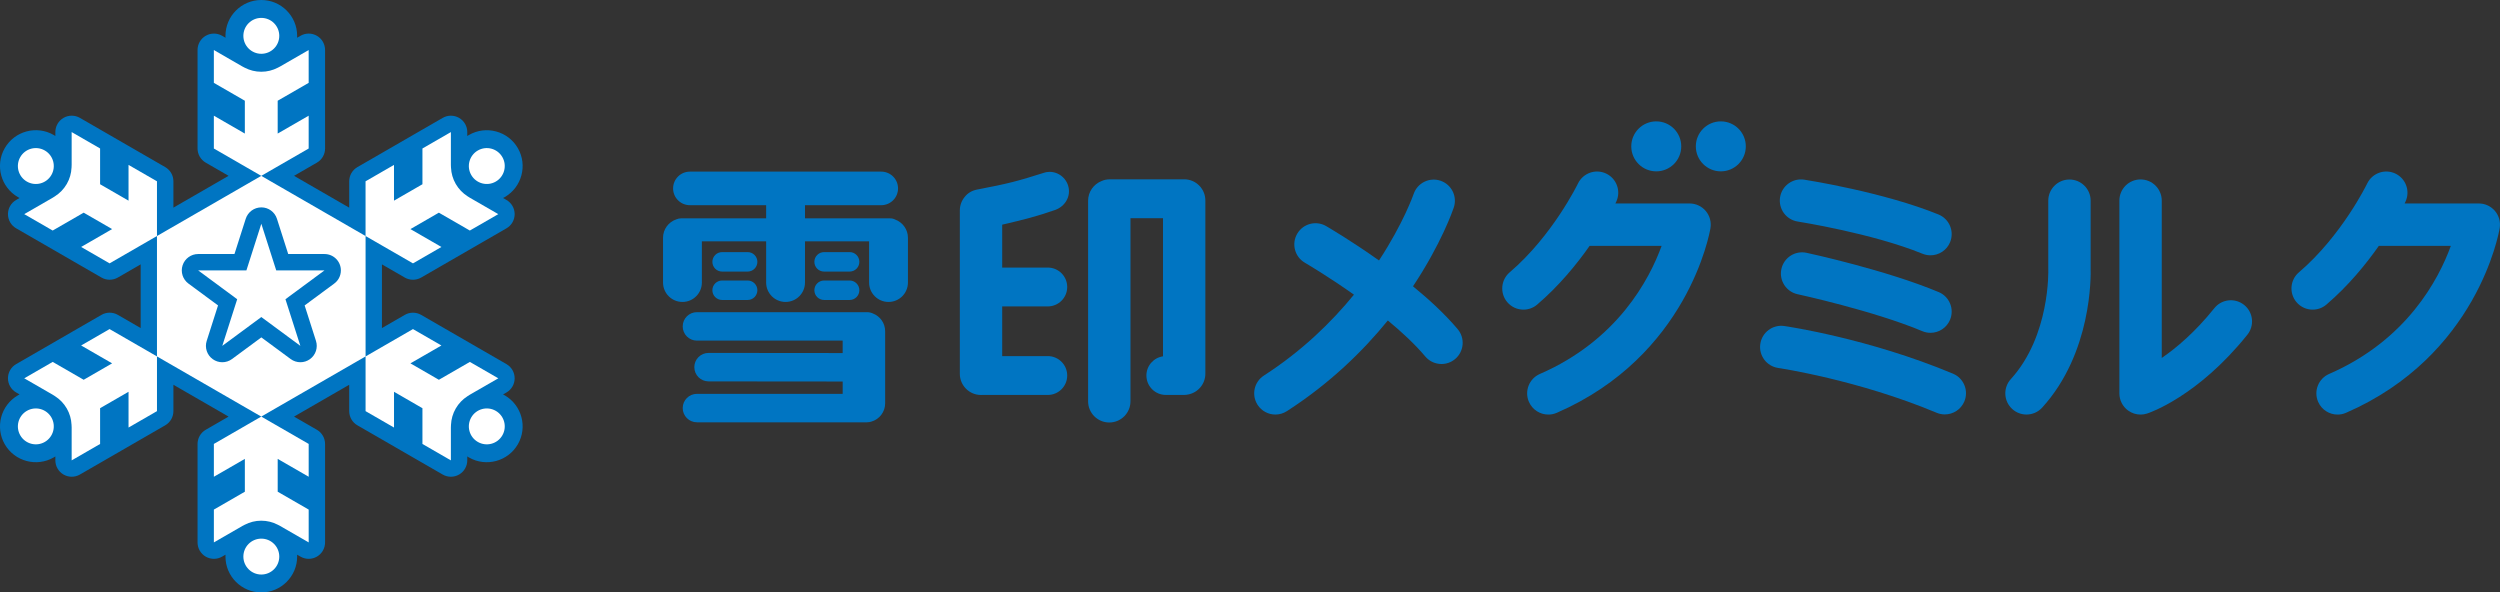 <?xml version="1.0" encoding="UTF-8"?>
<svg id="_レイヤー_1" data-name="レイヤー_1" xmlns="http://www.w3.org/2000/svg" version="1.1" viewBox="0 0 234.914 55.667">
  <rect x="0" y="0" width="234.914" height="55.667" fill="#333333" stroke="none"/>
  <!-- Generator: Adobe Illustrator 29.6.1, SVG Export Plug-In . SVG Version: 2.1.1 Build 9)  -->
  <defs>
    <style>
      .st0 {
        fill: #fff;
      }

      .st1 {
        fill: #0075c2;
      }

      .st2 {
        fill: #0075c2;
      }
    </style>
  </defs>
  <g>
    <g>
      <path class="st2" d="M47.427,37.149c-.052-.03-.104-.058-.157-.085l.321-.185c.238-.137.43-.333.563-.563s.206-.494.206-.769c0-.55-.293-1.057-.769-1.332l-.891-.514-.891-.514-.891-.514c-.476-.275-2.196-1.268-2.672-1.543l-.891-.514-.891-.514-.891-.514c-.476-.275-1.062-.275-1.538-0l-.891.514-.891.514-.365.211v-5.985l.365.211.891.514.891.514c.476.275,1.062.275,1.538,0l.891-.514.891-.514.891-.514c.476-.275,2.196-1.268,2.672-1.543l.891-.514.891-.514.891-.514c.476-.275.769-.783.769-1.332,0-.275-.073-.539-.206-.769s-.325-.426-.563-.563l-.321-.185c.053-.027.105-.055.157-.085,1.608-.929,2.161-2.993,1.233-4.601-.929-1.608-2.993-2.161-4.601-1.233-.052.03-.103.061-.152.094l-0-.371c0-.275-.073-.539-.206-.769s-.325-.426-.563-.563c-.476-.275-1.062-.275-1.538,0l-.891.514-.891.514-.891.514c-.476.275-2.196,1.268-2.672,1.543l-.891.514-.891.514-.891.514c-.476.275-.769.783-.769,1.332v2.057l0.0.421-.365-.211-.891-.514-.891-.514-.891-.514-.89-.514-.891-.514-.365-.211.365-.211.891-.514.891-.514c.476-.275.769-.783.769-1.332V4.694c0-.55-.293-1.057-.769-1.332-.238-.137-.503-.206-.769-.206s-.531.069-.769.206l-.321.185c.003-.059.005-.119.005-.179,0-1.857-1.511-3.368-3.368-3.368s-3.368,1.511-3.368,3.368c0,.06.002.12.005.179l-.321-.185c-.238-.137-.504-.206-.769-.206s-.531.069-.769.206c-.476.275-.769.783-.769,1.332v9.256c0,.55.293,1.057.769,1.332l.891.514.891.514.365.211-.365.211-.891.514-.891.514-.891.514-.891.514-.891.514-.365.211v-2.478c0-.549-.293-1.057-.769-1.332l-.891-.514-.891-.514-.891-.514c-.476-.275-2.196-1.268-2.672-1.543l-.891-.514-.891-.514-.891-.514c-.476-.275-1.062-.275-1.538,0-.238.137-.43.333-.563.563-.133.23-.206.494-.206.769v.371c-.05-.032-.1-.064-.152-.094-1.608-.929-3.672-.376-4.601,1.233-.929,1.608-.376,3.672,1.233,4.601.052.03.104.058.157.085l-.321.185c-.238.137-.43.333-.563.563-.133.23-.206.494-.206.769,0,.549.293,1.057.769,1.332l.891.514.891.514.891.514c.476.275,2.196,1.268,2.672,1.543l.891.514.891.514.891.514c.476.275,1.062.275,1.538,0l.891-.514.891-.514.365-.211v5.985l-.365-.211-.891-.514-.891-.514c-.476-.275-1.062-.275-1.538,0l-.891.514-.891.514-.891.514c-.476.275-2.196,1.268-2.672,1.543l-.891.514-.891.514-.891.514c-.476.275-.769.782-.769,1.332,0,.275.073.539.206.769.133.23.325.426.563.563l.321.185c-.053.027-.105.055-.157.085-1.608.929-2.161,2.993-1.233,4.601.929,1.608,2.993,2.161,4.601,1.233.052-.03.103-.061.152-.094v.371c0.0.275.073.539.206.769.133.23.325.426.563.563.476.275,1.062.275,1.538,0l.891-.514.891-.514.891-.514c.476-.275,2.196-1.268,2.672-1.543l.891-.514.891-.514.891-.514c.476-.275.769-.782.769-1.332l0-1.028-0-1.029v-.421l.365.211.891.514.891.514.891.514.891.514.891.514.365.211-.365.211-.891.514-.891.514c-.476.275-.769.783-.769,1.332v9.256c0,.55.293,1.057.769,1.332.238.137.503.206.769.206s.531-.069.769-.206l.321-.185c-.003.059-.005.119-.005.179,0,1.857,1.511,3.368,3.368,3.368s3.368-1.511,3.368-3.368c0-.06-.002-.12-.005-.179l.321.185c.238.137.504.206.769.206s.531-.069.769-.206c.476-.275.769-.782.769-1.332v-9.256c0-.55-.293-1.057-.769-1.332l-.891-.514-.891-.514-.365-.211.365-.211.891-.514.891-.514.891-.514.891-.514.891-.514.365-.211v2.478c0,.55.293,1.057.769,1.332l.891.514.891.514.891.514c.476.275,2.196,1.268,2.672,1.543l.891.514.891.514.891.514c.476.275,1.062.275,1.538,0,.238-.137.43-.333.563-.563s.206-.494.206-.769v-.371c.05.032.1.064.152.094,1.608.929,3.672.376,4.601-1.233.929-1.608.376-3.672-1.233-4.601Z"/>
      <path class="st0" d="M24.555,1.682c.931,0,1.687.755,1.687,1.687,0,.931-.755,1.686-1.687,1.686s-1.687-.755-1.687-1.686c0-.931.755-1.687,1.687-1.687"/>
      <path class="st0" d="M1.907,14.758c.466-.807,1.497-1.083,2.304-.617.807.466,1.083,1.497.617,2.304s-1.497,1.083-2.304.617c-.807-.466-1.083-1.497-.617-2.304"/>
      <path class="st0" d="M1.907,40.91c-.466-.807-.189-1.838.617-2.304.807-.466,1.838-.189,2.304.617s.189,1.838-.617,2.304c-.807.466-1.838.189-2.304-.617"/>
      <path class="st0" d="M24.555,53.986c-.931,0-1.687-.755-1.687-1.687,0-.931.755-1.686,1.687-1.686s1.687.755,1.687,1.686-.755,1.687-1.687,1.687"/>
      <path class="st0" d="M47.203,40.91c-.466.807-1.497,1.083-2.304.617-.807-.466-1.083-1.497-.617-2.304s1.497-1.083,2.304-.617c.807.466,1.083,1.497.617,2.304"/>
      <path class="st0" d="M47.203,14.758c.466.807.189,1.838-.617,2.304-.807.466-1.838.189-2.304-.617s-.189-1.838.617-2.304c.807-.466,1.838-.189,2.304.617"/>
      <g>
        <polygon class="st0" points="30.49 25.408 25.957 25.408 24.555 21.025 23.154 25.408 18.62 25.408 22.288 28.117 20.887 32.499 24.555 29.791 28.223 32.499 26.822 28.117 30.49 25.408"/>
        <path class="st1" d="M30.49,25.408h.001"/>
      </g>
    </g>
    <path class="st0" d="M45.931,36.061l-.891.514-.891.514-.228.144.001.001c-.439.281-.819.667-1.097,1.148-.278.481-.422,1.004-.446,1.524l-.001-.001-.011.269-0,1.028v2.057l-.891-.514-.891-.514-.891-.514v-3.085l-0-.276-2.594-1.498v-0l-.077-.045v3.361l-.891-.514-.891-.514-.891-.514v-2.057l0-1.028v-1.028l-0-1.028-.891.514-.891.514-.891.514-.891.514-.891.514-.891.514-.891.514-.891.514-.891.514-.243.14h0l-.648.374-.891.514.891.514.647.374h0l.243.14.891.514.891.514.891.514v3.085l-.891-.514-.891-.514-.891-.514-.239-.138v3.085l.239.138.891.514.891.514.891.514v3.085l-.891-.514-.891-.514-.891-.514-.239-.125v.001c-.463-.239-.987-.376-1.543-.376s-1.08.136-1.543.376v-.001l-.239.125-.891.514-.891.514-.891.514v-3.085l.891-.514.891-.514.891-.514.239-.138v-2.996h0v-.089l-.239.138-.891.514-.891.514-.891.514v-3.085l.891-.514.891-.514.891-.514.243-.14h0l.647-.374.891-.514-.891-.514-.891-.514-.891-.514-.891-.514-.891-.514-.891-.514-.891-.514-.891-.514-.891-.514-.891-.514-.891-.514v2.057l0,1.028 0,1.028-0,1.028-.891.514-.891.514-.891.514v-3.361l-.077.045-1.208.697-1.208.697-.179.104v3.361l-.891.514-.891.514-.891.514v-2.057l-0-1.028-.011-.269-.001.001c-.024-.52-.168-1.042-.446-1.524-.278-.481-.658-.867-1.097-1.148l.001-.001-.228-.144-.891-.514-.891-.514-.891-.514.891-.514.891-.514.891-.514.891.514.891.514.891.514.239.138,2.594-1.498.078-.045-.239-.138-.891-.514-.891-.514-.891-.514.891-.514.891-.514.891-.514.891.514.891.514.891.514.891.514.891.514v-11.313l-.891.514-.647.374h0l-.243.14-.891.514-.891.514-.891.514-.891-.514-.891-.514-.891-.514.891-.514.891-.514.891-.514.239-.138-.078-.045-1.208-.697-1.208-.697-.179-.103-.239.138-.891.514-.891.514-.891.514-.891-.514-.891-.514-.891-.514.891-.514.891-.514.891-.514.228-.144-.001-.001c.439-.281.819-.667,1.097-1.148.278-.481.422-1.003.446-1.524l.001.001.011-.269 0-1.028v-2.057l.891.514.891.514.891.514v3.361l2.594,1.498-0.0 0.0.078.045v-3.361l.891.514.891.514.891.514v2.057l-0,1.028v2.057l.891-.514.891-.514.891-.514.891-.514.891-.514.891-.514.891-.514.891-.514.891-.514.891-.514.891-.514-.891-.514-.891-.514-.891-.514-.891-.514-.891-.514v-3.085l.891.514.891.514.891.514.239.138v-3.085l-.239-.138-.891-.514-.891-.514-.891-.514v-3.085l.891.514.891.514.891.514.239.125v-.001c.463.239.987.376,1.543.376s1.08-.136,1.543-.376v.001l.239-.125.891-.514.891-.514.891-.514v3.085l-.891.514-.891.514-.891.514-.239.138v2.996h-0v.089l.239-.138.891-.514.891-.514.891-.514v3.085l-.891.514-.891.514-.891.514-.891.514-.891.514.891.514.891.514.891.514.891.514.891.514.891.514.891.514.891.514.891.514.891.514.891.514v-2.057l-0-1.028v-1.028l0-1.028.891-.514.891-.514.891-.514-0,1.028v2.332l.078-.045,1.208-.697,1.208-.697.179-.103v-2.332l0-1.028.891-.514.891-.514.891-.514-0,1.028v1.028l0,1.028.011.269.001-.001c.024.52.168,1.042.446,1.524.278.481.658.867,1.097,1.148l-.001.001.228.144.891.514.891.514.891.514-.891.514-.891.514-.891.514-.891-.514-.891-.514-.891-.514-.239-.138-2.594,1.498-0-0-.077.045.239.138.891.514.891.514.891.514-.891.514-.891.514-.891.514-.891-.514-.891-.514-.891-.514-.891-.514-.891-.514v11.313l.891-.514.647-.374v-0l.243-.14.891-.514.891-.514.891-.514.891.514.891.514.891.514-.891.514-.891.514-.891.514-.239.138.078.045,1.208.697,1.208.697.179.104.239-.138.891-.514.891-.514.891-.514.891.514.891.514.891.514-.891.514Z"/>
    <path class="st2" d="M24.555,19.487h-0c-.669 0-1.261.433-1.465,1.07l-1.059,3.313h-3.411c-.664,0-1.253.426-1.461,1.057-.208.631.013,1.324.547,1.718l2.781,2.054-1.065,3.332c-.203.635.026,1.33.569,1.718.268.192.582.288.896.288.321,0,.642-.1.914-.301l2.755-2.034,2.755,2.034c.271.2.592.301.914.301.314,0,.628-.096.896-.288.542-.389.772-1.083.569-1.718l-1.065-3.332,2.762-2.04c.39-.279.643-.735.643-1.251,0-.849-.688-1.538-1.538-1.538h-3.411l-1.059-3.314c-.204-.637-.796-1.07-1.465-1.07h0Z"/>
    <polyline class="st0" points="24.555 21.025 25.956 25.408 30.49 25.408 26.822 28.117 28.223 32.499 24.555 29.791 20.887 32.499 22.288 28.117 18.62 25.408 23.154 25.408 24.555 21.025"/>
  </g>
  <g>
    <path class="st2" d="M84.128,20.635c-.146-.074-.311-.117-.486-.117h-8v-1.237h7.166c.871,0,1.577-.706,1.577-1.577s-.706-1.577-1.577-1.577h-17.983c-.871,0-1.577.706-1.577,1.577s.706,1.577,1.577,1.577h7.166v1.237h-8c-.156,0-.304.034-.438.094-.727.241-1.251.925-1.251,1.732v4.204c0,1.008.817,1.825,1.825,1.825s1.825-.817,1.825-1.825v-3.872h6.039v3.872c0,1.008.817,1.825,1.825,1.825s1.825-.817,1.825-1.825v-3.872h6.024v3.872c0,1.008.817,1.825,1.825,1.825s1.825-.817,1.825-1.825v-4.204c0-.784-.495-1.45-1.188-1.709Z"/>
    <path class="st2" d="M67.854,25.519h2.398c.505,0,.915-.41.915-.915s-.41-.915-.915-.915h-2.398c-.505,0-.915.41-.915.915s.41.915.915.915Z"/>
    <path class="st2" d="M67.854,28.188h2.398c.505,0,.915-.41.915-.915,0-.505-.41-.915-.915-.915h-2.398c-.505,0-.915.41-.915.915,0,.505.41.915.915.915Z"/>
    <path class="st2" d="M77.438,25.519h2.398c.505,0,.915-.41.915-.915s-.41-.915-.915-.915h-2.398c-.505,0-.915.41-.915.915s.41.915.915.915Z"/>
    <path class="st2" d="M77.438,28.188h2.398c.505,0,.915-.41.915-.915,0-.505-.41-.915-.915-.915h-2.398c-.505,0-.915.41-.915.915,0,.505.41.915.915.915Z"/>
    <path class="st2" d="M82.038,29.462c-.173-.082-.366-.129-.571-.129h-15.979c-.739,0-1.337.599-1.337,1.337,0,.739.599,1.337,1.337,1.337h13.694v1.167l-12.601-.012h-.001c-.738,0-1.337.598-1.337,1.336-.001.739.597,1.338,1.336,1.339l12.604.012v1.158h-13.694c-.739,0-1.337.599-1.337,1.337,0,.739.599,1.337,1.337,1.337h15.847c.019.001.037.003.055.003s.037-.002.055-.003h.022c.149,0,.292-.025.425-.07.74-.217,1.281-.9,1.281-1.71v-6.779c0-.756-.471-1.4-1.135-1.66Z"/>
    <path class="st2" d="M196.449,18.859c0-1.099-.891-1.991-1.991-1.991-1.099,0-1.991.891-1.991,1.991v6.392l.002.079c.002.062.186,6.219-3.52,10.292-.74.813-.68,2.072.133,2.812.381.347.861.518,1.339.518.541,0,1.081-.219,1.473-.651,4.678-5.143,4.577-12.358,4.554-13.085v-6.357Z"/>
    <path class="st2" d="M210.869,28.651c-.858-.687-2.111-.55-2.798.308-1.81,2.258-3.574,3.739-4.941,4.677v-14.785c0-1.099-.891-1.991-1.991-1.991s-1.991.891-1.991,1.991v18.114c0,.636.304,1.235.819,1.609.345.251.756.381,1.172.381.205,0,.411-.032.611-.096.192-.062,4.754-1.583,9.427-7.41.688-.858.55-2.111-.308-2.798Z"/>
    <path class="st2" d="M234.442,19.823c-.378-.446-.934-.704-1.519-.704h-6.973c.039-.077.064-.13.073-.148.476-.991.059-2.18-.932-2.657-.991-.477-2.18-.059-2.657.932-.023.049-2.387,4.907-6.416,8.344-.836.713-.936,1.97-.223,2.807.394.462.953.699,1.516.699.457,0,.916-.156,1.291-.476,2.046-1.746,3.704-3.774,4.93-5.519h6.764c-1.16,3.192-4.167,8.878-11.439,12.038-1.008.438-1.47,1.611-1.032,2.619.326.75,1.058,1.198,1.827,1.198.265,0,.534-.053.792-.165,12.307-5.349,14.36-16.865,14.441-17.353.096-.577-.066-1.168-.444-1.614Z"/>
    <path class="st2" d="M99.135,19.733c.952-.331,1.523-1.296,1.24-2.263s-1.302-1.544-2.263-1.24c-2.483.784-3.26,1.001-6.318,1.586-.459.088-.851.322-1.122.66-.299.348-.481.8-.481,1.295v15.352c0,1.099.891,1.991,1.991,1.991.021,0,.041-.002.062-.003h6.212c1.008,0,1.825-.817,1.825-1.825,0-1.008-.817-1.825-1.825-1.825h-4.283v-4.669h4.283c1.008,0,1.825-.817,1.825-1.825,0-1.008-.817-1.825-1.825-1.825h-4.283v-4.031c2.103-.49,3.236-.779,4.962-1.378Z"/>
    <path class="st2" d="M111.272,16.849c-.02,0-.039.002-.059.003h-6.96c-.265,0-.517.058-.744.16-.74.29-1.265,1.009-1.265,1.852v18.845c0,1.099.891,1.991,1.991,1.991,1.099,0,1.991-.891,1.991-1.991v-17.207h3.055v12.98c-.881.13-1.558.886-1.558,1.803,0,1.008.817,1.825,1.825,1.825h1.716c.13,0,.256-.014.378-.04.922-.174,1.62-.982,1.62-1.955v-16.276c0-1.099-.891-1.991-1.991-1.991Z"/>
    <path class="st2" d="M132.772,26.904c2.672-4.02,3.753-7.162,3.835-7.407.348-1.041-.213-2.166-1.253-2.516-1.041-.35-2.169.21-2.521,1.249-.018.052-.952,2.734-3.254,6.245-2.627-1.866-4.797-3.131-4.969-3.231-.952-.551-2.169-.226-2.72.725-.551.951-.226,2.169.725,2.72.04.023,2.114,1.233,4.609,3-2.101,2.575-4.875,5.29-8.46,7.6-.924.596-1.19,1.828-.595,2.752.381.591,1.021.913,1.675.913.369,0,.743-.103,1.076-.318,4.047-2.608,7.152-5.645,9.489-8.522,1.305,1.077,2.549,2.232,3.518,3.382.394.468.957.708,1.524.708.453,0,.908-.154,1.282-.468.841-.708.948-1.964.24-2.805-1.178-1.398-2.667-2.773-4.2-4.028Z"/>
    <path class="st2" d="M158.763,19.119h-6.973c.039-.077.064-.13.073-.148.476-.991.059-2.18-.932-2.657-.991-.477-2.18-.059-2.657.932-.023.049-2.387,4.907-6.416,8.344-.836.714-.936,1.97-.223,2.807.394.462.953.699,1.516.699.457,0,.916-.156,1.291-.476,2.046-1.746,3.704-3.774,4.93-5.519h6.764c-1.16,3.192-4.167,8.878-11.439,12.038-1.008.438-1.47,1.611-1.032,2.619.326.75,1.058,1.198,1.827,1.198.265,0,.534-.053.792-.165,12.307-5.348,14.36-16.865,14.441-17.353.096-.577-.066-1.168-.444-1.614-.378-.447-.934-.704-1.519-.704Z"/>
    <path class="st2" d="M161.698,11.405c-1.297,0-2.348,1.051-2.348,2.348,0,1.297,1.051,2.348,2.348,2.348,1.297,0,2.348-1.051,2.348-2.348,0-1.297-1.051-2.348-2.348-2.348Z"/>
    <path class="st2" d="M155.632,16.101c1.297,0,2.348-1.051,2.348-2.348,0-1.297-1.051-2.348-2.348-2.348s-2.348,1.051-2.348,2.348c0,1.297,1.051,2.348,2.348,2.348Z"/>
    <path class="st2" d="M168.926,20.818c.07.011,7.013,1.102,11.721,3.024.246.1.501.148.752.148.785,0,1.529-.467,1.844-1.239.416-1.018-.073-2.18-1.091-2.596-5.136-2.096-12.312-3.225-12.615-3.272-1.086-.169-2.104.575-2.273,1.662-.169,1.086.575,2.104,1.662,2.272Z"/>
    <path class="st2" d="M182.171,27.447c-4.89-2.055-12.112-3.627-12.417-3.692-1.076-.232-2.134.451-2.366,1.525-.232,1.075.451,2.134,1.525,2.366.071.015,7.17,1.561,11.716,3.471.252.106.513.156.77.156.777,0,1.516-.458,1.836-1.22.426-1.014-.05-2.181-1.064-2.607Z"/>
    <path class="st2" d="M183.514,35.113c-7.901-3.307-15.533-4.431-15.853-4.478-1.089-.159-2.097.598-2.254,1.686-.157,1.088.597,2.097,1.685,2.255.074.011,7.469,1.106,14.885,4.21.251.105.512.155.768.155.779,0,1.518-.46,1.837-1.223.424-1.014-.054-2.181-1.068-2.605Z"/>
  </g>
</svg>